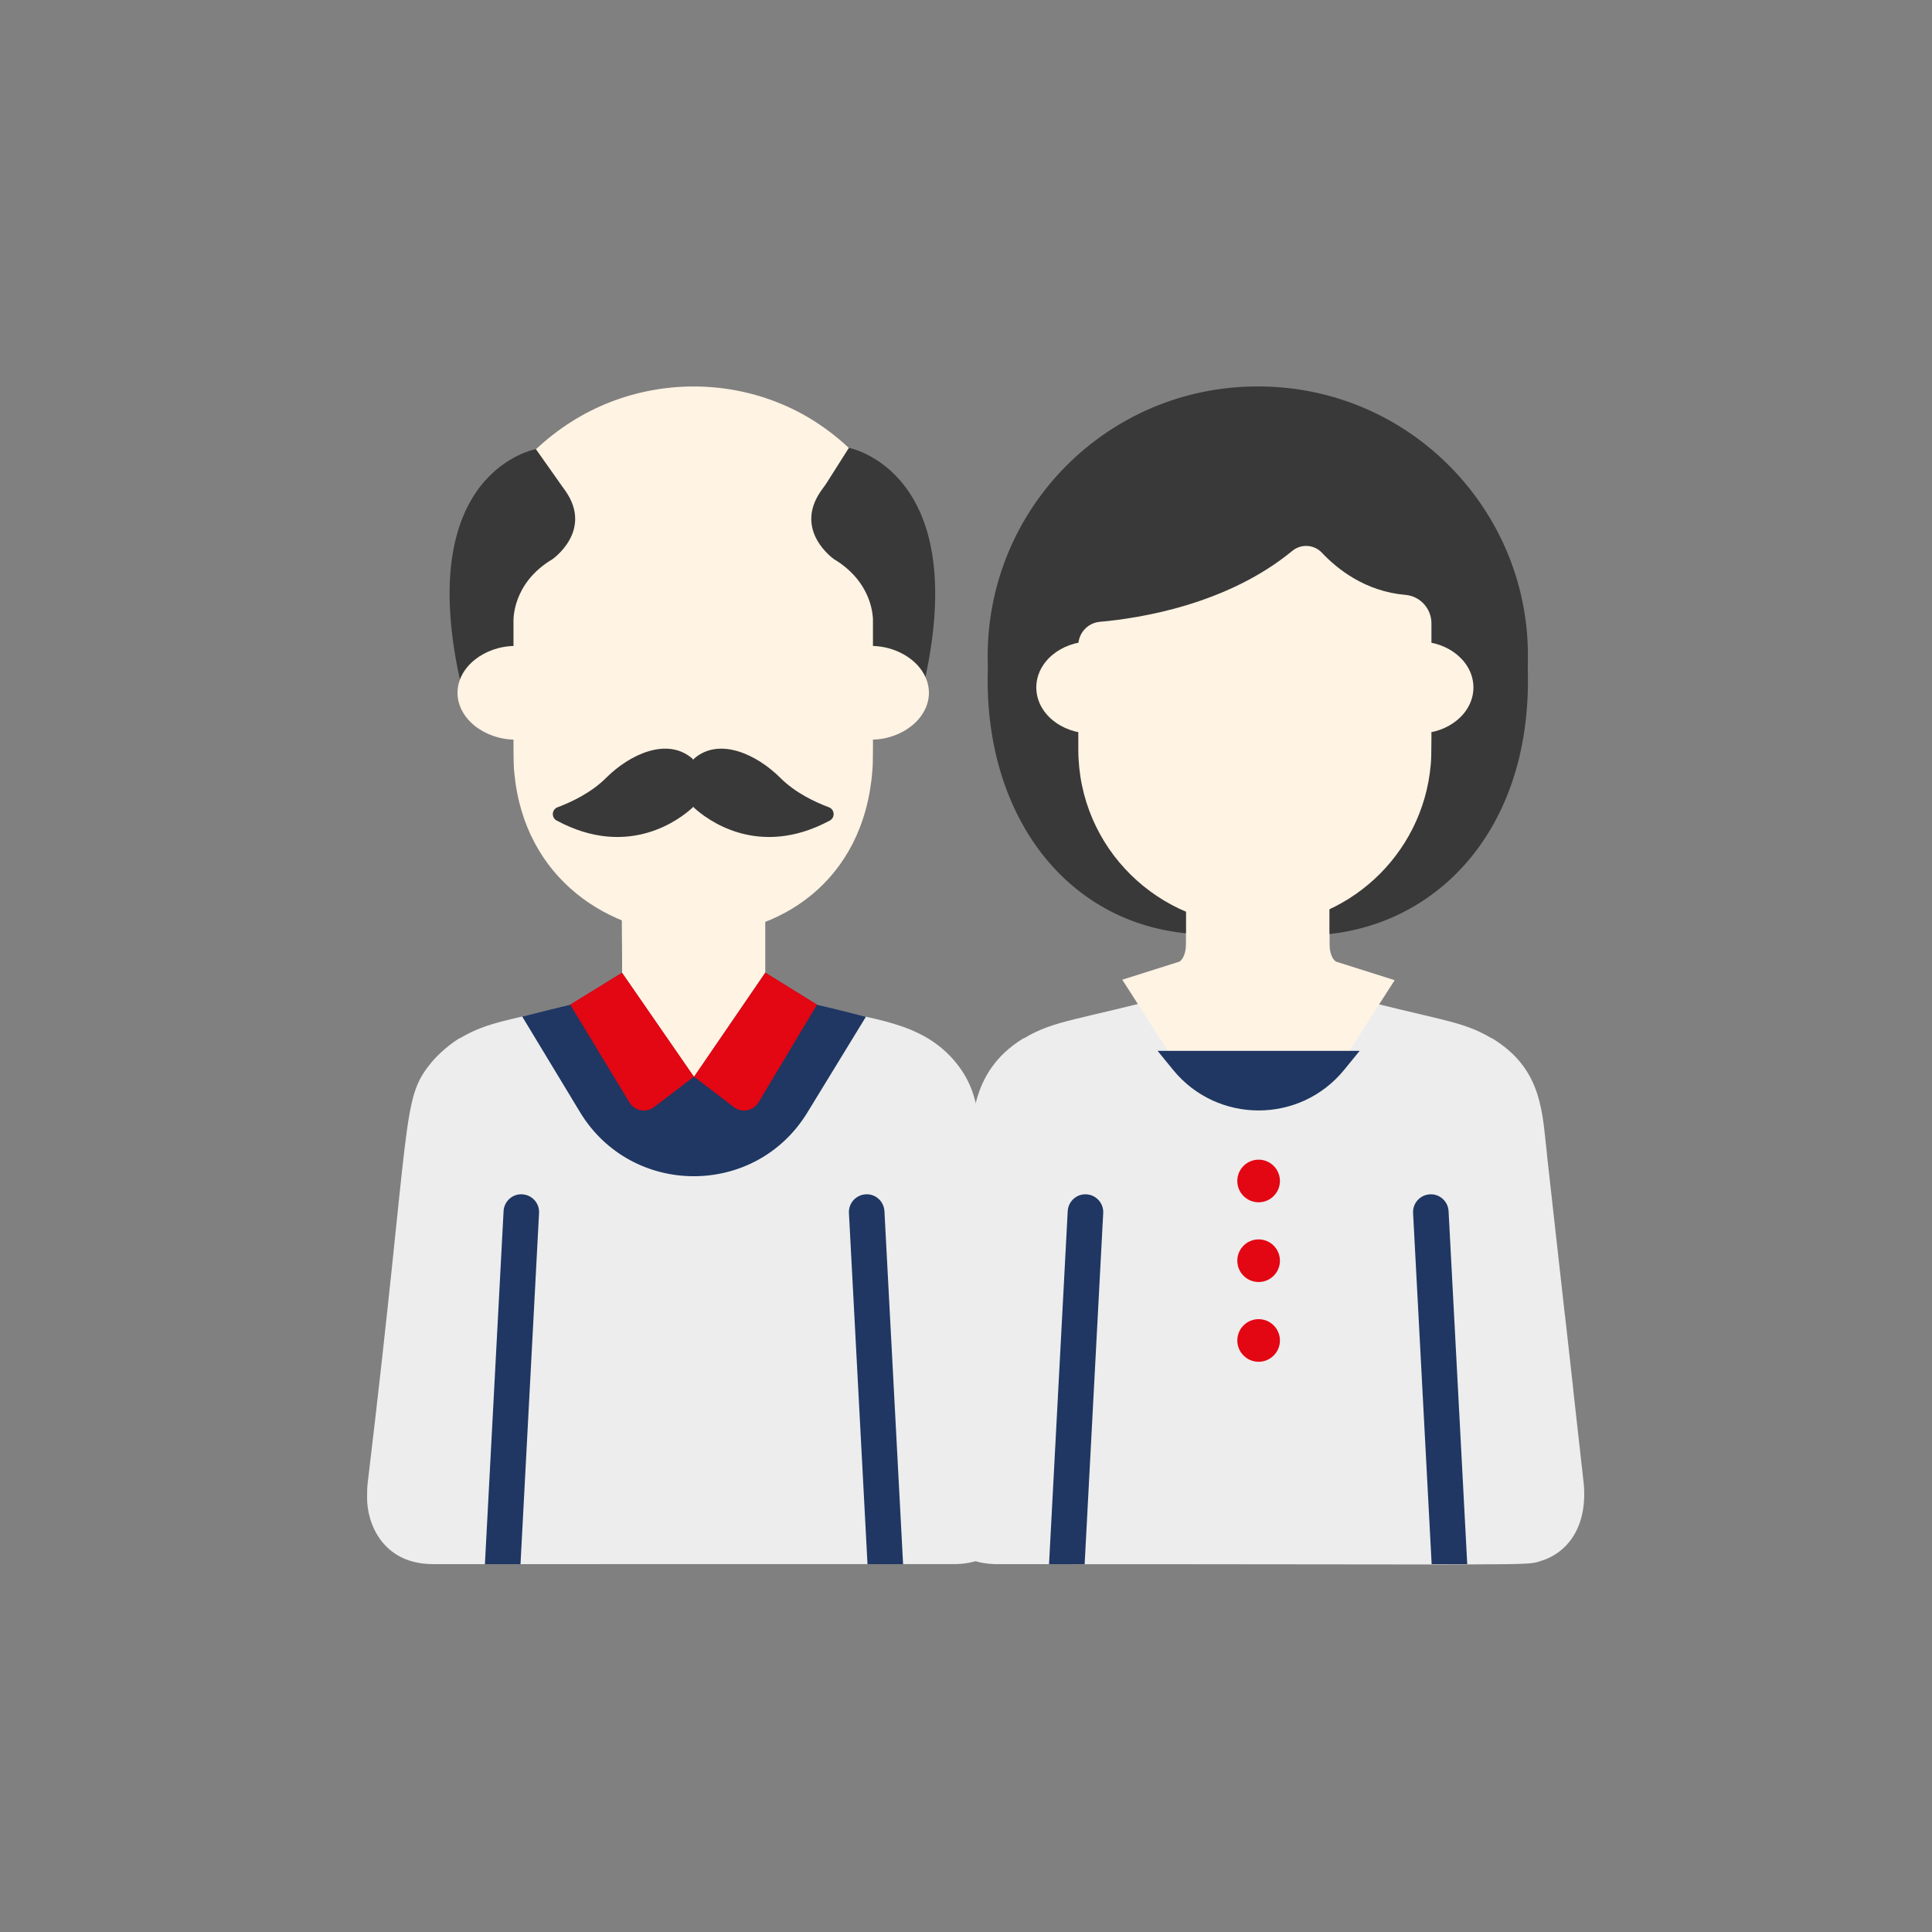 <?xml version="1.0" encoding="utf-8"?>
<!-- Generator: Adobe Illustrator 22.0.1, SVG Export Plug-In . SVG Version: 6.00 Build 0)  -->
<svg version="1.1" id="Ebene_1" xmlns="http://www.w3.org/2000/svg" xmlns:xlink="http://www.w3.org/1999/xlink" x="0px" y="0px"
	 width="100px" height="100px" viewBox="0 0 100 100" enable-background="new 0 0 100 100" xml:space="preserve">
<rect x="0" y="0" width="100" height="100" fill="#808080" stroke="none"/>
<g>
	<g>
		<defs>
			<polygon id="SVGID_1_" points="-429,18 -429,84 -418.024,84 -418.024,61.976 -396,61.976 -396,40.024 -418.024,40.024 
				-418.024,18 			"/>
		</defs>
		<clipPath id="SVGID_2_">
			<use xlink:href="#SVGID_1_"  overflow="visible"/>
		</clipPath>
		<g clip-path="url(#SVGID_2_)">
			<defs>
				<rect id="SVGID_3_" x="-745.462" y="-1847.771" width="1218.463" height="5188.62"/>
			</defs>
			<clipPath id="SVGID_4_">
				<use xlink:href="#SVGID_3_"  overflow="visible"/>
			</clipPath>
		</g>
	</g>
	<g>
		<defs>
			<polygon id="SVGID_5_" points="-439.976,18 -439.976,40.024 -462,40.024 -462,61.976 -439.976,61.976 -439.976,84 -429,84 
				-429,18 			"/>
		</defs>
		<clipPath id="SVGID_6_">
			<use xlink:href="#SVGID_5_"  overflow="visible"/>
		</clipPath>
		<g clip-path="url(#SVGID_6_)">
			<defs>
				<rect id="SVGID_7_" x="-745.462" y="-1847.771" width="1218.463" height="5188.62"/>
			</defs>
			<clipPath id="SVGID_8_">
				<use xlink:href="#SVGID_7_"  overflow="visible"/>
			</clipPath>
		</g>
	</g>
</g>
<g>
	<g>
		<defs>
			<path id="SVGID_9_" d="M-303.604,57.517c1.445,0.861,3.068,1.886,4.64,3.117c2.049,0.724,4.324,1.749,6.937,3.202
				c0.396,0.22,0.809,0.429,1.228,0.634c0.059-0.434,0.076-0.86,0.053-1.266c-0.145-2.551-1.602-1.59-1.984-1.375
				c-0.695,0.39-1.524,0.069-2.128-0.671c2.536-1.323,3.967-3.935,3.967-6.048c0.002-1.92-1.197-1.264-1.572-1.112
				c-1.906,0.773-3.747-3.036-1.119-5.885c1.43-1.381,0.706-2.352,0.277-2.834c-0.487-0.549-1.017-1.047-1.527-1.457
				c-0.15,0.287-0.267,0.543-0.41,0.768C-296.288,49.768-299.44,54.85-303.604,57.517"/>
		</defs>
		<clipPath id="SVGID_10_">
			<use xlink:href="#SVGID_9_"  overflow="visible"/>
		</clipPath>
		<g clip-path="url(#SVGID_10_)">
			<defs>
				<rect id="SVGID_11_" x="-556.538" y="-1627.298" width="947.985" height="4036.837"/>
			</defs>
			<clipPath id="SVGID_12_">
				<use xlink:href="#SVGID_11_"  overflow="visible"/>
			</clipPath>
		</g>
	</g>
	<g>
		<defs>
			<path id="SVGID_13_" d="M-315.663,57.775c-0.018-0.01-0.035-0.021-0.053-0.032c-0.003,0.459-0.009,0.982-0.001,1.546
				c0.018-0.003,0.036-0.005,0.054-0.008V57.775z"/>
		</defs>
		<clipPath id="SVGID_14_">
			<use xlink:href="#SVGID_13_"  overflow="visible"/>
		</clipPath>
		<g clip-path="url(#SVGID_14_)">
			<defs>
				<rect id="SVGID_15_" x="-556.538" y="-1627.298" width="947.985" height="4036.837"/>
			</defs>
			<clipPath id="SVGID_16_">
				<use xlink:href="#SVGID_15_"  overflow="visible"/>
			</clipPath>
		</g>
	</g>
	<g>
		<defs>
			<path id="SVGID_17_" d="M-320.652,60.501c1.436-1.268,3.497-2.102,4.937-2.758c-3.746-2.413-7.067-7.044-8.365-11.67
				c-0.369-0.314-0.724-0.945-1.101-1.988c-0.396,0.344-0.816,0.763-1.197,1.193c-0.429,0.482-1.153,1.453,0.277,2.834
				c2.627,2.849,0.787,6.659-1.119,5.886c-0.376-0.153-1.575-0.81-1.573,1.111c0.002,2.114,1.431,4.726,3.967,6.049
				c-0.603,0.74-1.432,1.06-2.127,0.671c-0.383-0.215-1.84-1.176-1.985,1.374c-0.021,0.36-0.009,0.736,0.035,1.119
				c0.316-0.158,0.628-0.32,0.93-0.487C-325.196,62.292-322.799,61.229-320.652,60.501"/>
		</defs>
		<clipPath id="SVGID_18_">
			<use xlink:href="#SVGID_17_"  overflow="visible"/>
		</clipPath>
		<g clip-path="url(#SVGID_18_)">
			<defs>
				<rect id="SVGID_19_" x="-556.538" y="-1627.298" width="947.985" height="4036.837"/>
			</defs>
			<clipPath id="SVGID_20_">
				<use xlink:href="#SVGID_19_"  overflow="visible"/>
			</clipPath>
		</g>
	</g>
	<g>
		<defs>
			<path id="SVGID_21_" d="M-309.92,76.77c0.008-0.016,0.015-0.033,0.024-0.049c-0.008-0.011-0.015-0.022-0.023-0.033
				C-309.92,76.716-309.92,76.744-309.92,76.77"/>
		</defs>
		<clipPath id="SVGID_22_">
			<use xlink:href="#SVGID_21_"  overflow="visible"/>
		</clipPath>
		<g clip-path="url(#SVGID_22_)">
			<defs>
				<rect id="SVGID_23_" x="-556.538" y="-1627.298" width="947.985" height="4036.837"/>
			</defs>
			<clipPath id="SVGID_24_">
				<use xlink:href="#SVGID_23_"  overflow="visible"/>
			</clipPath>
		</g>
	</g>
	<g>
		<defs>
			<path id="SVGID_25_" d="M-315.716,59.289c0.006,0.455,0.022,0.937,0.054,1.434v-1.441
				C-315.68,59.284-315.698,59.286-315.716,59.289"/>
		</defs>
		<clipPath id="SVGID_26_">
			<use xlink:href="#SVGID_25_"  overflow="visible"/>
		</clipPath>
		<g clip-path="url(#SVGID_26_)">
			<defs>
				<rect id="SVGID_27_" x="-556.538" y="-1627.298" width="947.985" height="4036.837"/>
			</defs>
			<clipPath id="SVGID_28_">
				<use xlink:href="#SVGID_27_"  overflow="visible"/>
			</clipPath>
		</g>
	</g>
	<g>
		<defs>
			<path id="SVGID_29_" d="M-309.943,75.247c0.027,0.312,0.044,0.635,0.054,0.972C-309.867,75.899-309.855,75.56-309.943,75.247"/>
		</defs>
		<clipPath id="SVGID_30_">
			<use xlink:href="#SVGID_29_"  overflow="visible"/>
		</clipPath>
		<g clip-path="url(#SVGID_30_)">
			<defs>
				<rect id="SVGID_31_" x="-556.538" y="-1627.298" width="947.985" height="4036.837"/>
			</defs>
			<clipPath id="SVGID_32_">
				<use xlink:href="#SVGID_31_"  overflow="visible"/>
			</clipPath>
		</g>
	</g>
	<g>
		<defs>
			<path id="SVGID_33_" d="M-309.882,76.692v0.05c0-0.018,0.001-0.035,0.001-0.053C-309.882,76.69-309.882,76.691-309.882,76.692"/>
		</defs>
		<clipPath id="SVGID_34_">
			<use xlink:href="#SVGID_33_"  overflow="visible"/>
		</clipPath>
		<g clip-path="url(#SVGID_34_)">
			<defs>
				<rect id="SVGID_35_" x="-556.538" y="-1627.298" width="947.985" height="4036.837"/>
			</defs>
			<clipPath id="SVGID_36_">
				<use xlink:href="#SVGID_35_"  overflow="visible"/>
			</clipPath>
		</g>
	</g>
	<g>
		<defs>
			<path id="SVGID_37_" d="M-292.026,63.836c-2.613-1.453-4.888-2.478-6.937-3.202c1.659,1.497,2.982,3.235,3.244,4.824
				c-1.692-1.238-2.921-2.044-6.853-2.079c0.945,1.032,2.268,3.708,2.783,6.138c-2.44,0.005-6.433,1.777-10.092,7.225
				c-3.685-5.459-7.66-7.22-10.093-7.225c0.516-2.43,1.839-5.107,2.783-6.138c-3.931,0.035-5.16,0.841-6.852,2.079
				c0.27-1.638,1.665-3.432,3.392-4.957c-2.147,0.729-4.543,1.791-7.322,3.335c-0.302,0.167-0.614,0.329-0.93,0.487
				c-3.268,1.632-7.096,2.927-7.096,7.555v10.468c0,2.625,2.672,4.584,6.436,4.584H-310h19.564c3.764,0,6.435-1.959,6.435-4.584
				V71.877c0-4.488-3.6-5.842-6.798-7.407C-291.217,64.265-291.63,64.056-292.026,63.836z"/>
		</defs>
		<clipPath id="SVGID_38_">
			<use xlink:href="#SVGID_37_"  overflow="visible"/>
		</clipPath>
		<g clip-path="url(#SVGID_38_)">
			<defs>
				<rect id="SVGID_39_" x="-556.538" y="-1627.298" width="947.985" height="4036.837"/>
			</defs>
			<clipPath id="SVGID_40_">
				<use xlink:href="#SVGID_39_"  overflow="visible"/>
			</clipPath>
		</g>
	</g>
	<g>
		<defs>
			<path id="SVGID_41_" d="M-304.048,57.791c-1.786,1.052-3.743,1.664-5.793,1.664c-2.06,0-4.028-0.618-5.82-1.68v2.948
				c0.096,1.468,0.344,3.072,0.964,4.528c0.263,0.616,0.591,1.206,1.003,1.747c1.996,2.621,3.445,4.629,3.752,8.25
				c0.088,0.312,0.077,0.651,0.054,0.972c0.004,0.155,0.007,0.312,0.008,0.473c0-0.001,0-0.002,0.001-0.003
				c0.012-4.57,1.565-6.742,3.812-9.692c0.438-0.574,0.78-1.202,1.049-1.859C-303.986,62.625-304.034,59.69-304.048,57.791"/>
		</defs>
		<clipPath id="SVGID_42_">
			<use xlink:href="#SVGID_41_"  overflow="visible"/>
		</clipPath>
		<g clip-path="url(#SVGID_42_)">
			<defs>
				<rect id="SVGID_43_" x="-556.538" y="-1627.298" width="947.985" height="4036.837"/>
			</defs>
			<clipPath id="SVGID_44_">
				<use xlink:href="#SVGID_43_"  overflow="visible"/>
			</clipPath>
		</g>
	</g>
	<g>
		<defs>
			<path id="SVGID_45_" d="M-315.715,57.743c0.018,0.011,0.034,0.022,0.053,0.033c1.792,1.061,3.76,1.679,5.82,1.679
				c2.05,0,4.008-0.612,5.793-1.664c0.193-0.114,0.245-0.148,0.445-0.274c4.164-2.667,7.315-7.729,8.361-12.908
				c-1.414,2.205-2.499,1.411-2.722-2.13c-0.148-2.354-1.492-5.106-4.122-7.042c0.441,1.114,0.742,2.353,0.874,3.718
				c0.092,0.948-0.223,2.97-2.81,2.748c-5.87-0.884-11.034-3.609-13.891-6.603c-2.979,2.201-3.961,5.426-3.909,7.271
				c0.059,2.066-1.007,4.599-2.258,3.532c1.3,4.626,4.221,8.978,7.967,11.392C-315.99,57.58-315.955,57.616-315.715,57.743"/>
		</defs>
		<clipPath id="SVGID_46_">
			<use xlink:href="#SVGID_45_"  overflow="visible"/>
		</clipPath>
		<g clip-path="url(#SVGID_46_)">
			<defs>
				<rect id="SVGID_47_" x="-556.538" y="-1627.298" width="947.985" height="4036.837"/>
			</defs>
			<clipPath id="SVGID_48_">
				<use xlink:href="#SVGID_47_"  overflow="visible"/>
			</clipPath>
		</g>
	</g>
	<g>
		<defs>
			<path id="SVGID_49_" d="M-309.89,76.219c-0.009-0.337-0.027-0.66-0.054-0.972c-0.306-3.62-1.755-5.629-3.752-8.25
				c-0.412-0.541-0.74-1.13-1.003-1.746c-0.62-1.456-0.868-3.06-0.964-4.529c-0.033-0.497,0.006-0.95,0-1.405
				c-0.008-0.563-0.003-0.603,0-1.063c0.001-0.147,0-0.377,0-0.512c-0.257-0.115-0.172-0.095-0.372-0.214
				c-1.439,0.656-3.182,1.703-4.618,2.971c-1.728,1.526-3.123,3.32-3.392,4.957c1.692-1.238,2.921-2.044,6.852-2.079
				c-0.945,1.032-2.267,3.708-2.783,6.139c2.433,0.004,6.408,1.766,10.056,7.17c0.008,0.011,0.015,0.022,0.023,0.033
				c0.005,0.007,0.009,0.013,0.014,0.021v-0.051C-309.883,76.531-309.885,76.374-309.89,76.219"/>
		</defs>
		<clipPath id="SVGID_50_">
			<use xlink:href="#SVGID_49_"  overflow="visible"/>
		</clipPath>
		<g clip-path="url(#SVGID_50_)">
			<defs>
				<rect id="SVGID_51_" x="-556.538" y="-1627.298" width="947.985" height="4036.837"/>
			</defs>
			<clipPath id="SVGID_52_">
				<use xlink:href="#SVGID_51_"  overflow="visible"/>
			</clipPath>
		</g>
	</g>
	<g>
		<defs>
			<path id="SVGID_53_" d="M-304.048,57.791c0.014,1.899,0.062,4.833-0.971,7.348c-0.27,0.656-0.612,1.285-1.049,1.858
				c-2.246,2.95-3.8,5.123-3.812,9.692c0,0.018-0.001,0.035-0.001,0.053c3.659-5.448,7.652-7.22,10.092-7.224
				c-0.514-2.431-1.838-5.107-2.783-6.139c3.932,0.035,5.161,0.841,6.853,2.079c-0.262-1.59-1.586-3.327-3.244-4.824
				c-1.453-1.311-4.641-3.117-4.641-3.117S-303.87,57.688-304.048,57.791"/>
		</defs>
		<clipPath id="SVGID_54_">
			<use xlink:href="#SVGID_53_"  overflow="visible"/>
		</clipPath>
		<g clip-path="url(#SVGID_54_)">
			<defs>
				<rect id="SVGID_55_" x="-556.538" y="-1627.298" width="947.985" height="4036.837"/>
			</defs>
			<clipPath id="SVGID_56_">
				<use xlink:href="#SVGID_55_"  overflow="visible"/>
			</clipPath>
		</g>
	</g>
	<g>
		<defs>
			<path id="SVGID_57_" d="M-324.08,46.104c1.252,1.066,2.317-1.467,2.257-3.532c-0.053-1.845,0.929-5.071,3.909-7.272
				c2.857,2.995,8.021,5.719,13.891,6.604c2.586,0.222,2.901-1.801,2.81-2.748c-0.132-1.365-0.433-2.605-0.874-3.719
				c2.63,1.937,3.973,4.688,4.122,7.043c0.223,3.541,1.309,4.333,2.722,2.13c0.144-0.225,0.291-0.479,0.441-0.766
				c0.1-0.19,0.201-0.393,0.302-0.611c1.154-2.468-0.296-10.285-4.967-15.398c-0.698,1.272-2.012,2.165-3.976,2.165h-12.13
				c-2.404,0-3.837-1.337-4.352-3.071c-0.012-0.041-0.025-0.084-0.038-0.128c-5.032,4.23-6.891,11.226-5.726,15.745
				c0.157,0.607,0.317,1.127,0.478,1.573C-324.833,45.162-324.449,45.79-324.08,46.104"/>
		</defs>
		<clipPath id="SVGID_58_">
			<use xlink:href="#SVGID_57_"  overflow="visible"/>
		</clipPath>
		<g clip-path="url(#SVGID_58_)">
			<defs>
				<rect id="SVGID_59_" x="-556.538" y="-1627.298" width="947.985" height="4036.837"/>
			</defs>
			<clipPath id="SVGID_60_">
				<use xlink:href="#SVGID_59_"  overflow="visible"/>
			</clipPath>
		</g>
	</g>
	<g>
		<defs>
			<path id="SVGID_61_" d="M-315.573,29.999h12.13c1.963,0,3.277-0.893,3.975-2.165c0.156-0.285,0.282-0.589,0.376-0.907
				c0.516-1.734,1.726-5.831,1.726-5.831c0.694-2.067-0.456-4.562-2.859-4.562h-18.567c-2.402,0-3.553,2.495-2.859,4.562
				c0,0,1.153,3.904,1.688,5.704c0.013,0.044,0.026,0.087,0.038,0.127C-319.409,28.662-317.977,29.999-315.573,29.999z
				 M-312.892,22.978c0-0.478,0.386-0.865,0.862-0.865h1.37v-1.372c0-0.478,0.386-0.865,0.863-0.865h0.577
				c0.477,0,0.863,0.387,0.863,0.865v1.372h1.369c0.477,0,0.863,0.387,0.863,0.865v0.578c0,0.477-0.386,0.865-0.863,0.865h-1.369
				v1.372c0,0.478-0.386,0.865-0.863,0.865h-0.577c-0.477,0-0.863-0.387-0.863-0.865v-1.372h-1.37c-0.476,0-0.862-0.387-0.862-0.865
				V22.978z"/>
		</defs>
		<clipPath id="SVGID_62_">
			<use xlink:href="#SVGID_61_"  overflow="visible"/>
		</clipPath>
		<g clip-path="url(#SVGID_62_)">
			<defs>
				<rect id="SVGID_63_" x="-556.538" y="-1627.298" width="947.985" height="4036.837"/>
			</defs>
			<clipPath id="SVGID_64_">
				<use xlink:href="#SVGID_63_"  overflow="visible"/>
			</clipPath>
		</g>
	</g>
	<g>
		<defs>
			<path id="SVGID_65_" d="M-312.029,24.421h1.37v1.372c0,0.478,0.386,0.865,0.863,0.865h0.577c0.477,0,0.863-0.387,0.863-0.865
				v-1.372h1.369c0.477,0,0.863-0.387,0.863-0.865v-0.578c0-0.478-0.386-0.865-0.863-0.865h-1.369v-1.372
				c0-0.478-0.386-0.865-0.863-0.865h-0.577c-0.477,0-0.863,0.387-0.863,0.865v1.372h-1.37c-0.476,0-0.862,0.387-0.862,0.865v0.578
				C-312.892,24.034-312.505,24.421-312.029,24.421"/>
		</defs>
		<clipPath id="SVGID_66_">
			<use xlink:href="#SVGID_65_"  overflow="visible"/>
		</clipPath>
		<g clip-path="url(#SVGID_66_)">
			<defs>
				<rect id="SVGID_67_" x="-556.538" y="-1627.298" width="947.985" height="4036.837"/>
			</defs>
			<clipPath id="SVGID_68_">
				<use xlink:href="#SVGID_67_"  overflow="visible"/>
			</clipPath>
		</g>
	</g>
</g>
<g>
	<g>
		<defs>
			<polygon id="SVGID_69_" points="-191.402,21.651 -193.425,26.6 -197.968,23.436 -198.932,19.879 -192.367,18.094 			"/>
		</defs>
		<clipPath id="SVGID_70_">
			<use xlink:href="#SVGID_69_"  overflow="visible"/>
		</clipPath>
		<g clip-path="url(#SVGID_70_)">
			<defs>
				<rect id="SVGID_71_" x="-429.882" y="-1688.271" width="893.582" height="3805.17"/>
			</defs>
			<clipPath id="SVGID_72_">
				<use xlink:href="#SVGID_71_"  overflow="visible"/>
			</clipPath>
		</g>
	</g>
	<g>
		<defs>
			<polygon id="SVGID_73_" points="-190.596,50.638 -190.596,50.64 -189.632,54.198 -181.557,84 -174.992,82.215 -183.068,52.415 
				-184.032,48.854 			"/>
		</defs>
		<clipPath id="SVGID_74_">
			<use xlink:href="#SVGID_73_"  overflow="visible"/>
		</clipPath>
		<g clip-path="url(#SVGID_74_)">
			<defs>
				<rect id="SVGID_75_" x="-429.882" y="-1688.271" width="893.582" height="3805.17"/>
			</defs>
			<clipPath id="SVGID_76_">
				<use xlink:href="#SVGID_75_"  overflow="visible"/>
			</clipPath>
		</g>
	</g>
	<g>
		<defs>
			<polygon id="SVGID_77_" points="-167.37,15.12 -191.402,21.651 -197.968,23.436 -222,29.969 -214.63,57.171 -190.596,50.638 
				-184.032,48.854 -160,42.321 			"/>
		</defs>
		<clipPath id="SVGID_78_">
			<use xlink:href="#SVGID_77_"  overflow="visible"/>
		</clipPath>
		<g clip-path="url(#SVGID_78_)">
			<defs>
				<rect id="SVGID_79_" x="-429.882" y="-1688.271" width="893.582" height="3805.17"/>
			</defs>
			<clipPath id="SVGID_80_">
				<use xlink:href="#SVGID_79_"  overflow="visible"/>
			</clipPath>
		</g>
	</g>
	<g>
		<defs>
			<polygon id="SVGID_81_" points="-220.214,30.995 -191.021,23.058 -168.394,16.909 -161.786,41.296 -184.413,47.447 
				-190.978,49.231 -213.606,55.382 			"/>
		</defs>
		<clipPath id="SVGID_82_">
			<use xlink:href="#SVGID_81_"  overflow="visible"/>
		</clipPath>
		<g clip-path="url(#SVGID_82_)">
			<defs>
				<rect id="SVGID_83_" x="-429.882" y="-1688.271" width="893.582" height="3805.17"/>
			</defs>
			<clipPath id="SVGID_84_">
				<use xlink:href="#SVGID_83_"  overflow="visible"/>
			</clipPath>
		</g>
	</g>
	<g>
		<defs>
			<path id="SVGID_85_" d="M-191.24,32.827c-0.664-2.45-3.194-3.902-5.639-3.237c-1.185,0.322-2.174,1.087-2.784,2.154
				c-0.61,1.067-0.77,2.308-0.448,3.495l1.653,6.101c0.321,1.187,1.085,2.177,2.15,2.788c0.705,0.405,1.486,0.611,2.278,0.611
				c0.404,0,0.811-0.054,1.211-0.163c1.185-0.322,2.173-1.087,2.784-2.154c0.61-1.067,0.77-2.308,0.448-3.495L-191.24,32.827z
				 M-191.719,41.456c-0.353,0.616-0.924,1.058-1.608,1.244c-0.685,0.186-1.401,0.094-2.016-0.259
				c-0.615-0.353-1.057-0.925-1.242-1.611l-1.653-6.101c-0.186-0.686-0.094-1.402,0.259-2.019c0.353-0.616,0.924-1.058,1.608-1.244
				c0.232-0.063,0.465-0.093,0.695-0.093c1.169,0,2.243,0.78,2.563,1.963l1.653,6.101C-191.274,40.123-191.366,40.84-191.719,41.456
				z"/>
		</defs>
		<clipPath id="SVGID_86_">
			<use xlink:href="#SVGID_85_"  overflow="visible"/>
		</clipPath>
		<g clip-path="url(#SVGID_86_)">
			<defs>
				<rect id="SVGID_87_" x="-429.882" y="-1688.271" width="893.582" height="3805.17"/>
			</defs>
			<clipPath id="SVGID_88_">
				<use xlink:href="#SVGID_87_"  overflow="visible"/>
			</clipPath>
		</g>
	</g>
	<g>
		<defs>
			<path id="SVGID_89_" d="M-170.247,37.434c-0.141-0.518-0.675-0.824-1.191-0.683l-4.96,1.348l-1.268-4.679l2.562-0.697
				c0.517-0.141,0.823-0.675,0.682-1.192c-0.14-0.518-0.674-0.824-1.19-0.684l-2.562,0.697l-1.268-4.679l4.96-1.348
				c0.517-0.141,0.823-0.675,0.682-1.193c-0.14-0.518-0.675-0.824-1.191-0.683l-5.896,1.603c-0.248,0.068-0.46,0.231-0.588,0.455
				c-0.128,0.224-0.162,0.489-0.095,0.738l3.553,13.11c0.067,0.249,0.231,0.461,0.454,0.589c0.148,0.085,0.315,0.129,0.482,0.129
				c0.085,0,0.171-0.011,0.254-0.034l5.897-1.603C-170.412,38.486-170.106,37.952-170.247,37.434"/>
		</defs>
		<clipPath id="SVGID_90_">
			<use xlink:href="#SVGID_89_"  overflow="visible"/>
		</clipPath>
		<g clip-path="url(#SVGID_90_)">
			<defs>
				<rect id="SVGID_91_" x="-429.882" y="-1688.271" width="893.582" height="3805.17"/>
			</defs>
			<clipPath id="SVGID_92_">
				<use xlink:href="#SVGID_91_"  overflow="visible"/>
			</clipPath>
		</g>
	</g>
	<g>
		<defs>
			<path id="SVGID_93_" d="M-203.017,31.301c-0.539-0.015-0.98,0.412-0.993,0.949l-0.258,10.896l-5.722-9.27
				c-0.282-0.456-0.88-0.598-1.336-0.316c-0.456,0.282-0.597,0.881-0.315,1.338l7.44,12.053c0.18,0.292,0.495,0.461,0.826,0.461
				c0.084,0,0.17-0.011,0.254-0.034c0.415-0.113,0.706-0.485,0.716-0.915l0.335-14.167
				C-202.057,31.759-202.482,31.313-203.017,31.301"/>
		</defs>
		<clipPath id="SVGID_94_">
			<use xlink:href="#SVGID_93_"  overflow="visible"/>
		</clipPath>
		<g clip-path="url(#SVGID_94_)">
			<defs>
				<rect id="SVGID_95_" x="-429.882" y="-1688.271" width="893.582" height="3805.17"/>
			</defs>
			<clipPath id="SVGID_96_">
				<use xlink:href="#SVGID_95_"  overflow="visible"/>
			</clipPath>
		</g>
	</g>
	<g>
		<defs>
			<path id="SVGID_97_" d="M-183.13,26.86c-0.141-0.518-0.675-0.824-1.191-0.683l-7.128,1.938c-0.517,0.141-0.823,0.675-0.683,1.193
				c0.118,0.433,0.509,0.718,0.936,0.718c0.084,0,0.17-0.011,0.255-0.034l2.627-0.714l3.298,12.172
				c0.117,0.433,0.509,0.718,0.936,0.718c0.084,0,0.17-0.011,0.255-0.034c0.517-0.141,0.823-0.675,0.682-1.192l-3.298-12.172
				l2.628-0.714C-183.295,27.912-182.99,27.378-183.13,26.86"/>
		</defs>
		<clipPath id="SVGID_98_">
			<use xlink:href="#SVGID_97_"  overflow="visible"/>
		</clipPath>
		<g clip-path="url(#SVGID_98_)">
			<defs>
				<rect id="SVGID_99_" x="-429.882" y="-1688.271" width="893.582" height="3805.17"/>
			</defs>
			<clipPath id="SVGID_100_">
				<use xlink:href="#SVGID_99_"  overflow="visible"/>
			</clipPath>
		</g>
	</g>
</g>
<g>
	<g>
		<defs>
			<path id="SVGID_101_" d="M-61.517,31.777c-0.274,0-0.547-0.105-0.756-0.314L-69,24.724l-6.727,6.739
				c-0.418,0.419-1.094,0.419-1.511,0c-0.418-0.419-0.418-1.095,0-1.514l7.489-7.502c0.417-0.419,1.093-0.419,1.511,0
				c0.033,0.033,0.063,0.069,0.092,0.105l7.384,7.397c0.418,0.419,0.418,1.095,0,1.514C-60.97,31.672-61.244,31.777-61.517,31.777"
				/>
		</defs>
		<clipPath id="SVGID_102_">
			<use xlink:href="#SVGID_101_"  overflow="visible"/>
		</clipPath>
		<g clip-path="url(#SVGID_102_)">
			<defs>
				<rect id="SVGID_103_" x="-307.7" y="-1903.588" width="892.8" height="3801.84"/>
			</defs>
			<clipPath id="SVGID_104_">
				<use xlink:href="#SVGID_103_"  overflow="visible"/>
			</clipPath>
		</g>
	</g>
	<g>
		<defs>
			<rect id="SVGID_105_" x="-100" y="30.706" width="62" height="47.116"/>
		</defs>
		<clipPath id="SVGID_106_">
			<use xlink:href="#SVGID_105_"  overflow="visible"/>
		</clipPath>
		<g clip-path="url(#SVGID_106_)">
			<defs>
				<rect id="SVGID_107_" x="-307.7" y="-1903.588" width="892.8" height="3801.84"/>
			</defs>
			<clipPath id="SVGID_108_">
				<use xlink:href="#SVGID_107_"  overflow="visible"/>
			</clipPath>
		</g>
	</g>
	<g>
		<defs>
			<path id="SVGID_109_" d="M-100,32.22l3.52,3.526c0.209,0.209,0.482,0.314,0.756,0.314c0.274,0,0.547-0.105,0.756-0.314
				c0.418-0.419,0.418-1.095,0-1.514l-3.52-3.526H-100V32.22z"/>
		</defs>
		<clipPath id="SVGID_110_">
			<use xlink:href="#SVGID_109_"  overflow="visible"/>
		</clipPath>
		<g clip-path="url(#SVGID_110_)">
			<defs>
				<rect id="SVGID_111_" x="-307.7" y="-1903.588" width="892.8" height="3801.84"/>
			</defs>
			<clipPath id="SVGID_112_">
				<use xlink:href="#SVGID_111_"  overflow="visible"/>
			</clipPath>
		</g>
	</g>
	<g>
		<defs>
			<path id="SVGID_113_" d="M-38,30.706h-1.511l-3.52,3.526c-0.418,0.419-0.418,1.095,0,1.514c0.208,0.209,0.482,0.314,0.756,0.314
				c0.274,0,0.547-0.105,0.756-0.314L-38,32.22V30.706z"/>
		</defs>
		<clipPath id="SVGID_114_">
			<use xlink:href="#SVGID_113_"  overflow="visible"/>
		</clipPath>
		<g clip-path="url(#SVGID_114_)">
			<defs>
				<rect id="SVGID_115_" x="-307.7" y="-1903.588" width="892.8" height="3801.84"/>
			</defs>
			<clipPath id="SVGID_116_">
				<use xlink:href="#SVGID_115_"  overflow="visible"/>
			</clipPath>
		</g>
	</g>
	<g>
		<defs>
			<path id="SVGID_117_" d="M-38,76.308l-3.52-3.526c-0.418-0.419-1.094-0.419-1.511,0c-0.418,0.419-0.418,1.095,0,1.514l3.52,3.526
				H-38V76.308z"/>
		</defs>
		<clipPath id="SVGID_118_">
			<use xlink:href="#SVGID_117_"  overflow="visible"/>
		</clipPath>
		<g clip-path="url(#SVGID_118_)">
			<defs>
				<rect id="SVGID_119_" x="-307.7" y="-1903.588" width="892.8" height="3801.84"/>
			</defs>
			<clipPath id="SVGID_120_">
				<use xlink:href="#SVGID_119_"  overflow="visible"/>
			</clipPath>
		</g>
	</g>
	<g>
		<defs>
			<path id="SVGID_121_" d="M-96.48,72.782l-3.52,3.526v1.514h1.511l3.52-3.526c0.418-0.419,0.418-1.095,0-1.514
				C-95.386,72.363-96.062,72.363-96.48,72.782"/>
		</defs>
		<clipPath id="SVGID_122_">
			<use xlink:href="#SVGID_121_"  overflow="visible"/>
		</clipPath>
		<g clip-path="url(#SVGID_122_)">
			<defs>
				<rect id="SVGID_123_" x="-307.7" y="-1903.588" width="892.8" height="3801.84"/>
			</defs>
			<clipPath id="SVGID_124_">
				<use xlink:href="#SVGID_123_"  overflow="visible"/>
			</clipPath>
		</g>
	</g>
	<g>
		<defs>
			<rect id="SVGID_125_" x="-95.724" y="34.989" width="53.448" height="38.55"/>
		</defs>
		<clipPath id="SVGID_126_">
			<use xlink:href="#SVGID_125_"  overflow="visible"/>
		</clipPath>
		<g clip-path="url(#SVGID_126_)">
			<defs>
				<rect id="SVGID_127_" x="-307.7" y="-1903.588" width="892.8" height="3801.84"/>
			</defs>
			<clipPath id="SVGID_128_">
				<use xlink:href="#SVGID_127_"  overflow="visible"/>
			</clipPath>
		</g>
	</g>
	<g>
		<defs>
			<path id="SVGID_129_" d="M-61.517,46.768c0-4.14-3.35-7.496-7.483-7.496c-4.133,0-7.483,3.356-7.483,7.496
				s3.35,7.496,7.483,7.496C-64.867,54.264-61.517,50.908-61.517,46.768"/>
		</defs>
		<clipPath id="SVGID_130_">
			<use xlink:href="#SVGID_129_"  overflow="visible"/>
		</clipPath>
		<g clip-path="url(#SVGID_130_)">
			<defs>
				<rect id="SVGID_131_" x="-307.7" y="-1903.588" width="892.8" height="3801.84"/>
			</defs>
			<clipPath id="SVGID_132_">
				<use xlink:href="#SVGID_131_"  overflow="visible"/>
			</clipPath>
		</g>
	</g>
	<g>
		<defs>
			<path id="SVGID_133_" d="M-72.207,47.839c-0.591,0-1.069-0.479-1.069-1.071c0-2.362,1.918-4.283,4.276-4.283
				c0.591,0,1.069,0.479,1.069,1.071c0,0.592-0.478,1.071-1.069,1.071c-1.179,0-2.138,0.961-2.138,2.142
				C-71.138,47.36-71.616,47.839-72.207,47.839"/>
		</defs>
		<clipPath id="SVGID_134_">
			<use xlink:href="#SVGID_133_"  overflow="visible"/>
		</clipPath>
		<g clip-path="url(#SVGID_134_)">
			<defs>
				<rect id="SVGID_135_" x="-307.7" y="-1903.588" width="892.8" height="3801.84"/>
			</defs>
			<clipPath id="SVGID_136_">
				<use xlink:href="#SVGID_135_"  overflow="visible"/>
			</clipPath>
		</g>
	</g>
	<g>
		<defs>
			<path id="SVGID_137_" d="M-69,51.051c-0.591,0-1.069-0.479-1.069-1.071c0-0.592,0.478-1.071,1.069-1.071
				c1.179,0,2.138-0.961,2.138-2.142c0-0.592,0.478-1.071,1.069-1.071c0.591,0,1.069,0.479,1.069,1.071
				C-64.724,49.13-66.642,51.051-69,51.051"/>
		</defs>
		<clipPath id="SVGID_138_">
			<use xlink:href="#SVGID_137_"  overflow="visible"/>
		</clipPath>
		<g clip-path="url(#SVGID_138_)">
			<defs>
				<rect id="SVGID_139_" x="-307.7" y="-1903.588" width="892.8" height="3801.84"/>
			</defs>
			<clipPath id="SVGID_140_">
				<use xlink:href="#SVGID_139_"  overflow="visible"/>
			</clipPath>
		</g>
	</g>
	<g>
		<defs>
			<path id="SVGID_141_" d="M-67.931,62.83h-10.69c-0.591,0-1.069-0.479-1.069-1.071c0-0.592,0.478-1.071,1.069-1.071h10.69
				c0.591,0,1.069,0.479,1.069,1.071C-66.862,62.352-67.34,62.83-67.931,62.83"/>
		</defs>
		<clipPath id="SVGID_142_">
			<use xlink:href="#SVGID_141_"  overflow="visible"/>
		</clipPath>
		<g clip-path="url(#SVGID_142_)">
			<defs>
				<rect id="SVGID_143_" x="-307.7" y="-1903.588" width="892.8" height="3801.84"/>
			</defs>
			<clipPath id="SVGID_144_">
				<use xlink:href="#SVGID_143_"  overflow="visible"/>
			</clipPath>
		</g>
	</g>
	<g>
		<defs>
			<path id="SVGID_145_" d="M-82.897,62.83h-2.138c-0.591,0-1.069-0.479-1.069-1.071c0-0.592,0.478-1.071,1.069-1.071h2.138
				c0.591,0,1.069,0.479,1.069,1.071C-81.828,62.352-82.305,62.83-82.897,62.83"/>
		</defs>
		<clipPath id="SVGID_146_">
			<use xlink:href="#SVGID_145_"  overflow="visible"/>
		</clipPath>
		<g clip-path="url(#SVGID_146_)">
			<defs>
				<rect id="SVGID_147_" x="-307.7" y="-1903.588" width="892.8" height="3801.84"/>
			</defs>
			<clipPath id="SVGID_148_">
				<use xlink:href="#SVGID_147_"  overflow="visible"/>
			</clipPath>
		</g>
	</g>
	<g>
		<defs>
			<path id="SVGID_149_" d="M-50.828,67.114h-11.759c-0.591,0-1.069-0.479-1.069-1.071c0-0.592,0.478-1.071,1.069-1.071h11.759
				c0.591,0,1.069,0.479,1.069,1.071C-49.759,66.635-50.236,67.114-50.828,67.114"/>
		</defs>
		<clipPath id="SVGID_150_">
			<use xlink:href="#SVGID_149_"  overflow="visible"/>
		</clipPath>
		<g clip-path="url(#SVGID_150_)">
			<defs>
				<rect id="SVGID_151_" x="-307.7" y="-1903.588" width="892.8" height="3801.84"/>
			</defs>
			<clipPath id="SVGID_152_">
				<use xlink:href="#SVGID_151_"  overflow="visible"/>
			</clipPath>
		</g>
	</g>
	<g>
		<defs>
			<path id="SVGID_153_" d="M-51.897,63.901c-0.274,0-0.547-0.105-0.756-0.314l-1.665-1.668c-1.06,0.26-2.634,0.221-4.101-0.942
				l-2.506,1.674c-0.494,0.327-1.156,0.195-1.483-0.297c-0.328-0.493-0.196-1.157,0.296-1.485l3.207-2.142
				c0.435-0.291,1.021-0.224,1.378,0.164c1.472,1.597,2.992,0.849,3.008,0.843c0.411-0.21,0.91-0.131,1.239,0.198l2.138,2.142
				c0.418,0.419,0.418,1.096,0,1.514C-51.349,63.796-51.623,63.901-51.897,63.901"/>
		</defs>
		<clipPath id="SVGID_154_">
			<use xlink:href="#SVGID_153_"  overflow="visible"/>
		</clipPath>
		<g clip-path="url(#SVGID_154_)">
			<defs>
				<rect id="SVGID_155_" x="-307.7" y="-1903.588" width="892.8" height="3801.84"/>
			</defs>
			<clipPath id="SVGID_156_">
				<use xlink:href="#SVGID_155_"  overflow="visible"/>
			</clipPath>
		</g>
	</g>
	<g>
		<defs>
			<path id="SVGID_157_" d="M-76.483,67.114h-8.552c-0.591,0-1.069-0.479-1.069-1.071c0-0.592,0.478-1.071,1.069-1.071h8.552
				c0.591,0,1.069,0.479,1.069,1.071C-75.414,66.635-75.892,67.114-76.483,67.114"/>
		</defs>
		<clipPath id="SVGID_158_">
			<use xlink:href="#SVGID_157_"  overflow="visible"/>
		</clipPath>
		<g clip-path="url(#SVGID_158_)">
			<defs>
				<rect id="SVGID_159_" x="-307.7" y="-1903.588" width="892.8" height="3801.84"/>
			</defs>
			<clipPath id="SVGID_160_">
				<use xlink:href="#SVGID_159_"  overflow="visible"/>
			</clipPath>
		</g>
	</g>
	<g>
		<defs>
			<path id="SVGID_161_" d="M-67.931,67.114h-4.276c-0.591,0-1.069-0.479-1.069-1.071c0-0.592,0.478-1.071,1.069-1.071h4.276
				c0.591,0,1.069,0.479,1.069,1.071C-66.862,66.635-67.34,67.114-67.931,67.114"/>
		</defs>
		<clipPath id="SVGID_162_">
			<use xlink:href="#SVGID_161_"  overflow="visible"/>
		</clipPath>
		<g clip-path="url(#SVGID_162_)">
			<defs>
				<rect id="SVGID_163_" x="-307.7" y="-1903.588" width="892.8" height="3801.84"/>
			</defs>
			<clipPath id="SVGID_164_">
				<use xlink:href="#SVGID_163_"  overflow="visible"/>
			</clipPath>
		</g>
	</g>
	<g>
		<defs>
			<path id="SVGID_165_" d="M-49.552,42.632l0.368-0.147h-13.68c0.847,1.214,1.347,2.689,1.347,4.283c0,1.593-0.5,3.068-1.347,4.283
				h13.68l-0.368-0.148C-53.28,49.41-53.28,44.126-49.552,42.632"/>
		</defs>
		<clipPath id="SVGID_166_">
			<use xlink:href="#SVGID_165_"  overflow="visible"/>
		</clipPath>
		<g clip-path="url(#SVGID_166_)">
			<defs>
				<rect id="SVGID_167_" x="-307.7" y="-1903.588" width="892.8" height="3801.84"/>
			</defs>
			<clipPath id="SVGID_168_">
				<use xlink:href="#SVGID_167_"  overflow="visible"/>
			</clipPath>
		</g>
	</g>
	<g>
		<defs>
			<path id="SVGID_169_" d="M-88.379,50.876l-0.436,0.175h13.679c-0.847-1.214-1.347-2.689-1.347-4.283
				c0-1.593,0.5-3.068,1.347-4.283h-13.679l0.436,0.176C-84.677,44.144-84.677,49.392-88.379,50.876"/>
		</defs>
		<clipPath id="SVGID_170_">
			<use xlink:href="#SVGID_169_"  overflow="visible"/>
		</clipPath>
		<g clip-path="url(#SVGID_170_)">
			<defs>
				<rect id="SVGID_171_" x="-307.7" y="-1903.588" width="892.8" height="3801.84"/>
			</defs>
			<clipPath id="SVGID_172_">
				<use xlink:href="#SVGID_171_"  overflow="visible"/>
			</clipPath>
		</g>
	</g>
</g>
<g>
	<g>
		<defs>
			<path id="SVGID_173_" d="M50.691,58.172c-0.146-1.195-0.411-2.194-1.214-3.171c0-0.001,0.001-0.001,0.001-0.002
				c-1.816-2.208-4.424-2.162-6.929-2.937l-0.259-0.065l-2.679-1.659v-2.691c-2.331,1.031-5.056,1.045-7.42,0l0.012,2.691
				l-2.691,1.659l-0.259,0.065c-2.665,0.734-3.948,0.78-5.445,1.676l-0.044,0.011c-0.424,0.259-1.047,0.773-1.44,1.25
				c0,0.001,0.001,0.001,0.001,0.002c-1.59,1.934-1.003,2.665-3.301,21.823c-0.016,0.187-0.028,0.414-0.023,0.664v0.004
				c-0.019,1.367,0.812,3.422,3.324,3.465c0.012,0,0.067,0.002,0.079,0.002c27.627,0,27.085-0.002,27.073-0.002
				c2.167-0.037,3.355-1.688,3.324-3.47C52.814,76.762,52.87,77.814,50.691,58.172"/>
		</defs>
		<clipPath id="SVGID_174_">
			<use xlink:href="#SVGID_173_"  overflow="visible"/>
		</clipPath>
		<g clip-path="url(#SVGID_174_)">
			<defs>
				<rect id="SVGID_175_" x="-205.521" y="-2254.699" width="965.106" height="4109.744"/>
			</defs>
			<clipPath id="SVGID_176_">
				<use xlink:href="#SVGID_175_"  overflow="visible"/>
			</clipPath>
			<rect x="15.649" y="44.296" clip-path="url(#SVGID_176_)" fill="#EDEDED" width="40.506" height="40.014"/>
		</g>
	</g>
	<g>
		<defs>
			<path id="SVGID_177_" d="M42.549,52.062l-0.259-0.065l-2.679-1.659v-2.691c-2.292,1.014-5.032,1.055-7.417,0.019l-0.003,0.002
				l0.012,2.67l-2.691,1.659l-0.259,0.065l-2.223,0.553l0,0.001l2.987,4.941c2.671,4.419,9.076,4.436,11.77,0.03l3.033-4.96
				L42.549,52.062z"/>
		</defs>
		<clipPath id="SVGID_178_">
			<use xlink:href="#SVGID_177_"  overflow="visible"/>
		</clipPath>
		<g clip-path="url(#SVGID_178_)">
			<defs>
				<rect id="SVGID_179_" x="-205.521" y="-2254.699" width="965.106" height="4109.744"/>
			</defs>
			<clipPath id="SVGID_180_">
				<use xlink:href="#SVGID_179_"  overflow="visible"/>
			</clipPath>
			<rect x="23.679" y="44.296" clip-path="url(#SVGID_180_)" fill="#1F3762" width="24.491" height="19.936"/>
		</g>
	</g>
	<g>
		<defs>
			<path id="SVGID_181_" d="M45.778,62.688c-0.027-0.507-0.459-0.902-0.967-0.87h0c-0.507,0.027-0.897,0.46-0.87,0.967
				c0.107,2.028,0.861,16.288,0.961,18.174h1.842L45.778,62.688z"/>
		</defs>
		<clipPath id="SVGID_182_">
			<use xlink:href="#SVGID_181_"  overflow="visible"/>
		</clipPath>
		<g clip-path="url(#SVGID_182_)">
			<defs>
				<rect id="SVGID_183_" x="-205.521" y="-2254.699" width="965.106" height="4109.744"/>
			</defs>
			<clipPath id="SVGID_184_">
				<use xlink:href="#SVGID_183_"  overflow="visible"/>
			</clipPath>
			<rect x="40.589" y="58.465" clip-path="url(#SVGID_184_)" fill="#1F3762" width="9.507" height="25.845"/>
		</g>
	</g>
	<g>
		<defs>
			<path id="SVGID_185_" d="M27.032,61.818c-0.509-0.032-0.94,0.363-0.967,0.87L25.099,80.96h1.842l0.36-6.815l0.6-11.359
				C27.929,62.278,27.54,61.845,27.032,61.818"/>
		</defs>
		<clipPath id="SVGID_186_">
			<use xlink:href="#SVGID_185_"  overflow="visible"/>
		</clipPath>
		<g clip-path="url(#SVGID_186_)">
			<defs>
				<rect id="SVGID_187_" x="-205.521" y="-2254.699" width="965.106" height="4109.744"/>
			</defs>
			<clipPath id="SVGID_188_">
				<use xlink:href="#SVGID_187_"  overflow="visible"/>
			</clipPath>
			<rect x="21.748" y="58.465" clip-path="url(#SVGID_188_)" fill="#1F3762" width="9.507" height="25.845"/>
		</g>
	</g>
	<g>
		<defs>
			<path id="SVGID_189_" d="M42.29,51.997l-3.029,5.062c-0.269,0.446-0.866,0.559-1.279,0.243l-2.068-1.579l3.697-5.384
				L42.29,51.997z"/>
		</defs>
		<clipPath id="SVGID_190_">
			<use xlink:href="#SVGID_189_"  overflow="visible"/>
		</clipPath>
		<g clip-path="url(#SVGID_190_)">
			<defs>
				<rect id="SVGID_191_" x="-205.521" y="-2254.699" width="965.106" height="4109.744"/>
			</defs>
			<clipPath id="SVGID_192_">
				<use xlink:href="#SVGID_191_"  overflow="visible"/>
			</clipPath>
			<rect x="32.563" y="46.988" clip-path="url(#SVGID_192_)" fill="#E30613" width="13.078" height="13.845"/>
		</g>
	</g>
	<g>
		<defs>
			<path id="SVGID_193_" d="M29.513,51.997l3.065,5.062c0.269,0.446,0.866,0.559,1.279,0.243l2.068-1.579l-3.721-5.384
				L29.513,51.997z"/>
		</defs>
		<clipPath id="SVGID_194_">
			<use xlink:href="#SVGID_193_"  overflow="visible"/>
		</clipPath>
		<g clip-path="url(#SVGID_194_)">
			<defs>
				<rect id="SVGID_195_" x="-205.521" y="-2254.699" width="965.106" height="4109.744"/>
			</defs>
			<clipPath id="SVGID_196_">
				<use xlink:href="#SVGID_195_"  overflow="visible"/>
			</clipPath>
			<rect x="26.162" y="46.988" clip-path="url(#SVGID_196_)" fill="#E30613" width="13.114" height="13.845"/>
		</g>
	</g>
	<g>
		<defs>
			<path id="SVGID_197_" d="M32.194,47.299l-0.003,0.002l0.012,3.038l3.721,5.384l3.686-5.384v-3.059
				C37.333,48.288,34.601,48.344,32.194,47.299"/>
		</defs>
		<clipPath id="SVGID_198_">
			<use xlink:href="#SVGID_197_"  overflow="visible"/>
		</clipPath>
		<g clip-path="url(#SVGID_198_)">
			<defs>
				<rect id="SVGID_199_" x="-205.521" y="-2254.699" width="965.106" height="4109.744"/>
			</defs>
			<clipPath id="SVGID_200_">
				<use xlink:href="#SVGID_199_"  overflow="visible"/>
			</clipPath>
			<rect x="28.84" y="43.928" clip-path="url(#SVGID_200_)" fill="#FFF3E3" width="14.122" height="15.146"/>
		</g>
	</g>
	<g>
		<defs>
			<path id="SVGID_201_" d="M35.925,48.058c-1.249,0.01-2.532-0.239-3.731-0.76l-0.003,0.002l0.012,3.038l3.721,5.384V48.058z"/>
		</defs>
		<clipPath id="SVGID_202_">
			<use xlink:href="#SVGID_201_"  overflow="visible"/>
		</clipPath>
		<g clip-path="url(#SVGID_202_)">
			<defs>
				<rect id="SVGID_203_" x="-205.521" y="-2254.699" width="965.106" height="4109.744"/>
			</defs>
			<clipPath id="SVGID_204_">
				<use xlink:href="#SVGID_203_"  overflow="visible"/>
			</clipPath>
			<rect x="28.841" y="43.948" clip-path="url(#SVGID_204_)" fill="#FFF3E3" width="10.436" height="15.126"/>
		</g>
	</g>
	<g>
		<defs>
			<path id="SVGID_205_" d="M35.795,20.104c-3.128,0-5.967,1.134-8.056,3.144c0,0-6.296,1.094-3.941,11.902h24.08
				c2.355-10.808-3.941-11.97-3.941-11.97c-2.089-2.01-4.929-3.077-8.057-3.077"/>
		</defs>
		<clipPath id="SVGID_206_">
			<use xlink:href="#SVGID_205_"  overflow="visible"/>
		</clipPath>
		<g clip-path="url(#SVGID_206_)">
			<defs>
				<rect id="SVGID_207_" x="-205.521" y="-2254.699" width="965.106" height="4109.744"/>
			</defs>
			<clipPath id="SVGID_208_">
				<use xlink:href="#SVGID_207_"  overflow="visible"/>
			</clipPath>
			<rect x="19.92" y="16.753" clip-path="url(#SVGID_208_)" fill="#393939" width="31.837" height="21.749"/>
		</g>
	</g>
	<g>
		<defs>
			<path id="SVGID_209_" d="M23.681,35.859c0,1.339,1.398,2.425,2.997,2.425v-4.85C25.079,33.434,23.681,34.52,23.681,35.859"/>
		</defs>
		<clipPath id="SVGID_210_">
			<use xlink:href="#SVGID_209_"  overflow="visible"/>
		</clipPath>
		<g clip-path="url(#SVGID_210_)">
			<defs>
				<rect id="SVGID_211_" x="-205.521" y="-2254.699" width="965.106" height="4109.744"/>
			</defs>
			<clipPath id="SVGID_212_">
				<use xlink:href="#SVGID_211_"  overflow="visible"/>
			</clipPath>
			<rect x="20.33" y="30.083" clip-path="url(#SVGID_212_)" fill="#FFF3E3" width="9.699" height="11.552"/>
		</g>
	</g>
	<g>
		<defs>
			<path id="SVGID_213_" d="M48.08,35.859c0,1.339-1.398,2.425-2.997,2.425v-4.85C46.683,33.434,48.08,34.52,48.08,35.859"/>
		</defs>
		<clipPath id="SVGID_214_">
			<use xlink:href="#SVGID_213_"  overflow="visible"/>
		</clipPath>
		<g clip-path="url(#SVGID_214_)">
			<defs>
				<rect id="SVGID_215_" x="-205.521" y="-2254.699" width="965.106" height="4109.744"/>
			</defs>
			<clipPath id="SVGID_216_">
				<use xlink:href="#SVGID_215_"  overflow="visible"/>
			</clipPath>
			<rect x="41.732" y="30.083" clip-path="url(#SVGID_216_)" fill="#FFF3E3" width="9.699" height="11.552"/>
		</g>
	</g>
	<g>
		<defs>
			<path id="SVGID_217_" d="M45.184,32.119L45.184,32.119L45.184,32.119c0-0.007,0-0.013,0-0.023c0-0.006,0-0.025,0-0.029
				c0-0.011-0.001-0.03-0.001-0.038c0-0.012-0.002-0.034-0.002-0.047c-0.001-0.012-0.005-0.065-0.004-0.052
				c-0.039-0.476-0.275-1.762-1.649-2.751c0,0-0.001,0-0.001-0.001c-0.056-0.04-0.115-0.08-0.175-0.12
				c-0.002-0.001-0.004-0.003-0.006-0.004c-0.06-0.039-0.122-0.078-0.186-0.116l0.001-0.001c0,0-2.092-1.456-0.68-3.508
				c0.06-0.083,0.12-0.167,0.181-0.252c0.004-0.006,0.009-0.012,0.013-0.018c0.026-0.037,0.052-0.074,0.079-0.111l0.956-1.507
				c0.003-0.005,0.005-0.01,0.007-0.014l0.221-0.345c-4.507-4.264-11.653-4.233-16.198,0.067c0.005,0.013,0.014,0.025,0.025,0.036
				l1.011,1.432l0-0.001c0.187,0.271,0.297,0.424,0.506,0.714c1.412,2.052-0.68,3.508-0.68,3.508l0.001,0.001
				c-2.106,1.247-2.017,3.168-2.025,3.181l0,0l0,0c0.003,7.357-0.015,7.261,0.043,7.881c1.021,10.993,17.617,11.382,18.53-0.082
				C45.203,39.223,45.178,39.818,45.184,32.119L45.184,32.119z"/>
		</defs>
		<clipPath id="SVGID_218_">
			<use xlink:href="#SVGID_217_"  overflow="visible"/>
		</clipPath>
		<g clip-path="url(#SVGID_218_)">
			<defs>
				<rect id="SVGID_219_" x="-205.521" y="-2254.699" width="965.106" height="4109.744"/>
			</defs>
			<clipPath id="SVGID_220_">
				<use xlink:href="#SVGID_219_"  overflow="visible"/>
			</clipPath>
			<rect x="23.225" y="16.652" clip-path="url(#SVGID_220_)" fill="#FFF3E3" width="25.311" height="35.079"/>
		</g>
	</g>
	<g>
		<defs>
			<path id="SVGID_221_" d="M42.903,41.784c-0.7-0.261-1.736-0.744-2.507-1.516c-1.235-1.235-3.164-2.116-4.452-1.018
				c-0.024,0.021-0.045,0.045-0.063,0.07c-0.018-0.025-0.039-0.05-0.063-0.07c-1.288-1.099-3.217-0.217-4.452,1.018
				c-0.772,0.772-1.807,1.254-2.507,1.516c-0.304,0.114-0.332,0.532-0.046,0.687c3.747,2.019,6.428-0.114,7.018-0.655
				c0.019-0.017,0.036-0.037,0.051-0.057c0.015,0.021,0.032,0.04,0.051,0.057c0.59,0.541,3.271,2.674,7.018,0.655
				C43.235,42.316,43.207,41.897,42.903,41.784"/>
		</defs>
		<clipPath id="SVGID_222_">
			<use xlink:href="#SVGID_221_"  overflow="visible"/>
		</clipPath>
		<g clip-path="url(#SVGID_222_)">
			<defs>
				<rect id="SVGID_223_" x="-205.521" y="-2254.699" width="965.106" height="4109.744"/>
			</defs>
			<clipPath id="SVGID_224_">
				<use xlink:href="#SVGID_223_"  overflow="visible"/>
			</clipPath>
			<rect x="25.262" y="35.399" clip-path="url(#SVGID_224_)" fill="#393939" width="21.237" height="11.274"/>
		</g>
	</g>
	<g>
		<defs>
			<rect id="SVGID_225_" x="48.2" y="47.064" width="33.8" height="33.912"/>
		</defs>
		<clipPath id="SVGID_226_">
			<use xlink:href="#SVGID_225_"  overflow="visible"/>
		</clipPath>
		<g clip-path="url(#SVGID_226_)">
			<defs>
				<rect id="SVGID_227_" x="-205.521" y="-2254.699" width="965.106" height="4109.744"/>
			</defs>
			<clipPath id="SVGID_228_">
				<use xlink:href="#SVGID_227_"  overflow="visible"/>
			</clipPath>
			<g clip-path="url(#SVGID_228_)" enable-background="new    ">
				<g>
					<defs>
						<rect id="SVGID_229_" x="47.819" y="46.811" width="34.851" height="34.851"/>
					</defs>
					<clipPath id="SVGID_230_">
						<use xlink:href="#SVGID_229_"  overflow="visible"/>
					</clipPath>
					<g clip-path="url(#SVGID_230_)">
						<defs>
							<path id="SVGID_231_" d="M81.977,76.824l-0.547-4.891c0.001,0,0.003-0.001,0.004-0.002l-0.431-3.856
								c-0.001,0.002-0.003,0.003-0.004,0.005l-0.629-5.625c0,0,0.001-0.001,0.001-0.001l0,0c0,0-0.001-0.001-0.001-0.002
								l-0.3-2.681c0.001-0.002,0.002-0.004,0.004-0.006c-0.254-2.106-0.192-4.405-2.834-6.018l-0.044-0.011
								c-1.576-0.944-2.721-0.905-8.039-2.322c-0.203-0.092-0.343-0.394-0.343-0.739v-3.613c-2.435,1.111-4.888,1.157-7.421,0v3.613
								c0,0.345-0.14,0.647-0.343,0.739c-5.282,1.407-6.457,1.374-8.039,2.322l-0.044,0.011c-2.959,1.807-2.571,4.75-2.834,6.018
								c0.001,0.002,0.002,0.004,0.004,0.006l-0.3,2.681c0,0-0.001,0.001-0.001,0.002c0,0,0,0,0,0c0,0,0.001,0.001,0.001,0.001
								l-0.629,5.625c-0.001-0.002-0.003-0.003-0.004-0.005l-0.432,3.856c0.001,0,0.003,0.001,0.004,0.002
								c-0.52,4.801-0.583,4.859-0.57,5.555c-0.025,1.392,0.762,2.871,2.289,3.32c-0.001,0-0.001,0.001-0.002,0.001
								c0.559,0.164,1.099,0.15,1.112,0.151h0.004c28.29,0,27.29,0.089,28.108-0.151c-0.001,0-0.001-0.001-0.002-0.001
								C81.123,80.393,82.169,79.05,81.977,76.824"/>
						</defs>
						<clipPath id="SVGID_232_">
							<use xlink:href="#SVGID_231_"  overflow="visible"/>
						</clipPath>
						<g clip-path="url(#SVGID_232_)">
							<defs>
								<rect id="SVGID_233_" x="47.819" y="46.811" width="34.181" height="34.181"/>
							</defs>
							<clipPath id="SVGID_234_">
								<use xlink:href="#SVGID_233_"  overflow="visible"/>
							</clipPath>
							<rect x="44.849" y="43.713" clip-path="url(#SVGID_234_)" fill="#EDEDED" width="40.502" height="40.614"/>
						</g>
					</g>
				</g>
			</g>
		</g>
	</g>
	<g>
		<defs>
			<path id="SVGID_235_" d="M65.127,20.003c-0.008,0-0.016,0-0.024,0c-0.008,0-0.016,0-0.024,0c-7.708,0-13.957,6.249-13.957,13.957
				c0,0.107,0.002,0.213,0.004,0.32c0.004,0.152,0.005,0.304,0.001,0.456c-0.196,7.716,4.373,13.57,11.375,13.632l4.95,0.044
				c6.431,0.058,11.845-5.089,11.628-13.674c-0.004-0.154-0.003-0.309,0.001-0.463C79.275,26.546,73.038,20.003,65.127,20.003"/>
		</defs>
		<clipPath id="SVGID_236_">
			<use xlink:href="#SVGID_235_"  overflow="visible"/>
		</clipPath>
		<g clip-path="url(#SVGID_236_)">
			<defs>
				<rect id="SVGID_237_" x="-205.521" y="-2254.699" width="965.106" height="4109.744"/>
			</defs>
			<clipPath id="SVGID_238_">
				<use xlink:href="#SVGID_237_"  overflow="visible"/>
			</clipPath>
			<rect x="47.77" y="16.652" clip-path="url(#SVGID_238_)" fill="#393939" width="34.666" height="35.112"/>
		</g>
	</g>
	<g>
		<defs>
			<path id="SVGID_239_" d="M56.141,80.96l0.961-18.174c0.027-0.507-0.363-0.94-0.87-0.967c-0.507-0.032-0.94,0.363-0.967,0.87
				L54.298,80.96H56.141z"/>
		</defs>
		<clipPath id="SVGID_240_">
			<use xlink:href="#SVGID_239_"  overflow="visible"/>
		</clipPath>
		<g clip-path="url(#SVGID_240_)">
			<defs>
				<rect id="SVGID_241_" x="-205.521" y="-2254.699" width="965.106" height="4109.744"/>
			</defs>
			<clipPath id="SVGID_242_">
				<use xlink:href="#SVGID_241_"  overflow="visible"/>
			</clipPath>
			<rect x="50.947" y="58.465" clip-path="url(#SVGID_242_)" fill="#1F3762" width="9.507" height="25.845"/>
		</g>
	</g>
	<g>
		<defs>
			<path id="SVGID_243_" d="M74.978,62.688c-0.027-0.507-0.459-0.898-0.967-0.87c-0.507,0.027-0.897,0.46-0.87,0.967l0.961,18.174
				h1.842L74.978,62.688z"/>
		</defs>
		<clipPath id="SVGID_244_">
			<use xlink:href="#SVGID_243_"  overflow="visible"/>
		</clipPath>
		<g clip-path="url(#SVGID_244_)">
			<defs>
				<rect id="SVGID_245_" x="-205.521" y="-2254.699" width="965.106" height="4109.744"/>
			</defs>
			<clipPath id="SVGID_246_">
				<use xlink:href="#SVGID_245_"  overflow="visible"/>
			</clipPath>
			<rect x="69.788" y="58.466" clip-path="url(#SVGID_246_)" fill="#1F3762" width="9.507" height="25.845"/>
		</g>
	</g>
	<g>
		<defs>
			<path id="SVGID_247_" d="M53.639,35.582c0,1.316,1.273,2.382,2.844,2.382v-4.763C54.913,33.201,53.639,34.267,53.639,35.582"/>
		</defs>
		<clipPath id="SVGID_248_">
			<use xlink:href="#SVGID_247_"  overflow="visible"/>
		</clipPath>
		<g clip-path="url(#SVGID_248_)">
			<defs>
				<rect id="SVGID_249_" x="-205.521" y="-2254.699" width="965.106" height="4109.744"/>
			</defs>
			<clipPath id="SVGID_250_">
				<use xlink:href="#SVGID_249_"  overflow="visible"/>
			</clipPath>
			<rect x="50.288" y="29.849" clip-path="url(#SVGID_250_)" fill="#FFF3E3" width="9.546" height="11.466"/>
		</g>
	</g>
	<g>
		<defs>
			<path id="SVGID_251_" d="M76.264,35.582c0,1.316-1.274,2.382-2.844,2.382v-4.763C74.991,33.201,76.264,34.267,76.264,35.582"/>
		</defs>
		<clipPath id="SVGID_252_">
			<use xlink:href="#SVGID_251_"  overflow="visible"/>
		</clipPath>
		<g clip-path="url(#SVGID_252_)">
			<defs>
				<rect id="SVGID_253_" x="-205.521" y="-2254.699" width="965.106" height="4109.744"/>
			</defs>
			<clipPath id="SVGID_254_">
				<use xlink:href="#SVGID_253_"  overflow="visible"/>
			</clipPath>
			<rect x="70.069" y="29.849" clip-path="url(#SVGID_254_)" fill="#FFF3E3" width="9.546" height="11.466"/>
		</g>
	</g>
	<g>
		<defs>
			<path id="SVGID_255_" d="M72.188,50.734l-3.033-0.96c-0.203-0.117-0.344-0.501-0.344-0.939v-4.592
				c-2.434,1.411-4.888,1.47-7.421,0v4.592c0,0.438-0.141,0.822-0.344,0.939l-2.957,0.936v0.001l2.628,4.094
				c2.287,3.563,6.571,3.563,8.858,0L72.188,50.734z"/>
		</defs>
		<clipPath id="SVGID_256_">
			<use xlink:href="#SVGID_255_"  overflow="visible"/>
		</clipPath>
		<g clip-path="url(#SVGID_256_)">
			<defs>
				<rect id="SVGID_257_" x="-205.521" y="-2254.699" width="965.106" height="4109.744"/>
			</defs>
			<clipPath id="SVGID_258_">
				<use xlink:href="#SVGID_257_"  overflow="visible"/>
			</clipPath>
			<rect x="54.739" y="40.892" clip-path="url(#SVGID_258_)" fill="#FFF3E3" width="20.8" height="19.936"/>
		</g>
	</g>
	<g>
		<defs>
			<path id="SVGID_259_" d="M59.917,54.393l0.8,0.981c2.287,2.804,6.571,2.804,8.857,0l0.8-0.981H59.917z"/>
		</defs>
		<clipPath id="SVGID_260_">
			<use xlink:href="#SVGID_259_"  overflow="visible"/>
		</clipPath>
		<g clip-path="url(#SVGID_260_)">
			<defs>
				<rect id="SVGID_261_" x="-205.521" y="-2254.699" width="965.106" height="4109.744"/>
			</defs>
			<clipPath id="SVGID_262_">
				<use xlink:href="#SVGID_261_"  overflow="visible"/>
			</clipPath>
			<rect x="56.566" y="51.042" clip-path="url(#SVGID_262_)" fill="#1F3762" width="17.16" height="9.786"/>
		</g>
	</g>
	<g>
		<defs>
			<path id="SVGID_263_" d="M65.146,64.151c0.609,0,1.103,0.494,1.103,1.103c0,0.609-0.494,1.103-1.103,1.103
				c-0.609,0-1.103-0.494-1.103-1.103C64.043,64.645,64.537,64.151,65.146,64.151"/>
		</defs>
		<clipPath id="SVGID_264_">
			<use xlink:href="#SVGID_263_"  overflow="visible"/>
		</clipPath>
		<g clip-path="url(#SVGID_264_)">
			<defs>
				<rect id="SVGID_265_" x="-205.521" y="-2254.699" width="965.106" height="4109.744"/>
			</defs>
			<clipPath id="SVGID_266_">
				<use xlink:href="#SVGID_265_"  overflow="visible"/>
			</clipPath>
			<rect x="60.692" y="60.8" clip-path="url(#SVGID_266_)" fill="#E30613" width="8.908" height="8.908"/>
		</g>
	</g>
	<g>
		<defs>
			<path id="SVGID_267_" d="M65.146,60.024c0.609,0,1.103,0.494,1.103,1.103c0,0.609-0.494,1.103-1.103,1.103
				c-0.609,0-1.103-0.494-1.103-1.103C64.043,60.518,64.537,60.024,65.146,60.024"/>
		</defs>
		<clipPath id="SVGID_268_">
			<use xlink:href="#SVGID_267_"  overflow="visible"/>
		</clipPath>
		<g clip-path="url(#SVGID_268_)">
			<defs>
				<rect id="SVGID_269_" x="-205.521" y="-2254.699" width="965.106" height="4109.744"/>
			</defs>
			<clipPath id="SVGID_270_">
				<use xlink:href="#SVGID_269_"  overflow="visible"/>
			</clipPath>
			<rect x="60.692" y="56.673" clip-path="url(#SVGID_270_)" fill="#E30613" width="8.908" height="8.908"/>
		</g>
	</g>
	<g>
		<defs>
			<path id="SVGID_271_" d="M65.146,68.279c0.609,0,1.103,0.494,1.103,1.103c0,0.609-0.494,1.103-1.103,1.103
				c-0.609,0-1.103-0.494-1.103-1.103C64.043,68.773,64.537,68.279,65.146,68.279"/>
		</defs>
		<clipPath id="SVGID_272_">
			<use xlink:href="#SVGID_271_"  overflow="visible"/>
		</clipPath>
		<g clip-path="url(#SVGID_272_)">
			<defs>
				<rect id="SVGID_273_" x="-205.521" y="-2254.699" width="965.106" height="4109.744"/>
			</defs>
			<clipPath id="SVGID_274_">
				<use xlink:href="#SVGID_273_"  overflow="visible"/>
			</clipPath>
			<rect x="60.692" y="64.928" clip-path="url(#SVGID_274_)" fill="#E30613" width="8.908" height="8.908"/>
		</g>
	</g>
	<g>
		<defs>
			<path id="SVGID_275_" d="M72.745,30.791c0.762,0.065,1.346,0.708,1.346,1.474c0,6.761,0.011,6.787-0.038,7.339
				c-0.418,4.664-4.335,8.313-9.101,8.313h0h0c-4.947,0-9.139-3.997-9.139-9.138v-5.372c0-0.635,0.484-1.166,1.116-1.222
				c2.067-0.182,6.587-0.894,9.955-3.668c0.459-0.378,1.128-0.342,1.536,0.091C69.206,29.444,70.659,30.613,72.745,30.791"/>
		</defs>
		<clipPath id="SVGID_276_">
			<use xlink:href="#SVGID_275_"  overflow="visible"/>
		</clipPath>
		<g clip-path="url(#SVGID_276_)">
			<defs>
				<rect id="SVGID_277_" x="-205.521" y="-2254.699" width="965.106" height="4109.744"/>
			</defs>
			<clipPath id="SVGID_278_">
				<use xlink:href="#SVGID_277_"  overflow="visible"/>
			</clipPath>
			<rect x="52.461" y="24.906" clip-path="url(#SVGID_278_)" fill="#FFF3E3" width="24.981" height="26.362"/>
		</g>
	</g>
</g>
<g>
	<g>
		<defs>
			<path id="SVGID_279_" d="M171.003,20.002c0,0-7.277,8.809-24.003,8.809v21.025c0,10.978,4.72,21.562,13.269,28.35
				c3.026,2.398,6.595,4.464,10.735,5.7c4.133-1.236,7.702-3.302,10.728-5.7C190.28,71.398,195,60.814,195,49.836V28.811
				C178.275,28.811,171.003,20.002,171.003,20.002"/>
		</defs>
		<clipPath id="SVGID_280_">
			<use xlink:href="#SVGID_279_"  overflow="visible"/>
		</clipPath>
		<g clip-path="url(#SVGID_280_)">
			<defs>
				<rect id="SVGID_281_" x="-102.181" y="-2769.333" width="1071.105" height="4561.121"/>
			</defs>
			<clipPath id="SVGID_282_">
				<use xlink:href="#SVGID_281_"  overflow="visible"/>
			</clipPath>
		</g>
	</g>
	<g>
		<defs>
			<path id="SVGID_283_" d="M171.003,76.905c-2.318-0.914-4.56-2.232-6.686-3.921c-6.743-5.345-10.77-14.004-10.77-23.148V35.013
				c8.059-1.038,13.785-3.872,17.456-6.383c3.664,2.511,9.39,5.345,17.45,6.383v14.823c0,9.144-4.021,17.803-10.765,23.148
				C175.557,74.673,173.315,75.991,171.003,76.905"/>
		</defs>
		<clipPath id="SVGID_284_">
			<use xlink:href="#SVGID_283_"  overflow="visible"/>
		</clipPath>
		<g clip-path="url(#SVGID_284_)">
			<defs>
				<rect id="SVGID_285_" x="-102.181" y="-2769.333" width="1071.105" height="4561.121"/>
			</defs>
			<clipPath id="SVGID_286_">
				<use xlink:href="#SVGID_285_"  overflow="visible"/>
			</clipPath>
		</g>
	</g>
	<g>
		<defs>
			<path id="SVGID_287_" d="M184.811,42.306c-0.453-0.403-1.14-0.355-1.54,0.102l-14.505,16.739l-7.905-7.982
				c-0.425-0.431-1.113-0.431-1.54,0c-0.425,0.43-0.425,1.129,0,1.56l8.726,8.809c0.207,0.209,0.484,0.322,0.772,0.322h0.037
				c0.299-0.004,0.586-0.145,0.784-0.37l15.272-17.625C185.311,43.403,185.263,42.704,184.811,42.306"/>
		</defs>
		<clipPath id="SVGID_288_">
			<use xlink:href="#SVGID_287_"  overflow="visible"/>
		</clipPath>
		<g clip-path="url(#SVGID_288_)">
			<defs>
				<rect id="SVGID_289_" x="-102.181" y="-2769.333" width="1071.105" height="4561.121"/>
			</defs>
			<clipPath id="SVGID_290_">
				<use xlink:href="#SVGID_289_"  overflow="visible"/>
			</clipPath>
		</g>
	</g>
</g>
<g>
	<g>
		<defs>
			<path id="SVGID_291_" d="M290,25.706c-1.497,0-2.71-1.217-2.71-2.718v-6.39c0-1.501,1.213-2.718,2.71-2.718
				c1.496,0,2.709,1.217,2.709,2.718v6.39C292.709,24.489,291.496,25.706,290,25.706"/>
		</defs>
		<clipPath id="SVGID_292_">
			<use xlink:href="#SVGID_291_"  overflow="visible"/>
		</clipPath>
		<g clip-path="url(#SVGID_292_)">
			<defs>
				<rect id="SVGID_293_" x="28.818" y="-2806.201" width="1015.229" height="4323.184"/>
			</defs>
			<clipPath id="SVGID_294_">
				<use xlink:href="#SVGID_293_"  overflow="visible"/>
			</clipPath>
		</g>
	</g>
	<g>
		<defs>
			<path id="SVGID_295_" d="M272.926,59.289c-1.496,0-2.709-1.217-2.709-2.718V39.455c0-1.501,1.213-2.718,2.709-2.718
				c1.497,0,2.71,1.217,2.71,2.718v17.116C275.636,58.072,274.423,59.289,272.926,59.289"/>
		</defs>
		<clipPath id="SVGID_296_">
			<use xlink:href="#SVGID_295_"  overflow="visible"/>
		</clipPath>
		<g clip-path="url(#SVGID_296_)">
			<defs>
				<rect id="SVGID_297_" x="28.818" y="-2806.201" width="1015.229" height="4323.184"/>
			</defs>
			<clipPath id="SVGID_298_">
				<use xlink:href="#SVGID_297_"  overflow="visible"/>
			</clipPath>
		</g>
	</g>
	<g>
		<defs>
			<path id="SVGID_299_" d="M281.464,59.289c-1.497,0-2.71-1.217-2.71-2.718V39.455c0-1.501,1.213-2.718,2.71-2.718
				c1.496,0,2.709,1.217,2.709,2.718v17.116C284.173,58.072,282.96,59.289,281.464,59.289"/>
		</defs>
		<clipPath id="SVGID_300_">
			<use xlink:href="#SVGID_299_"  overflow="visible"/>
		</clipPath>
		<g clip-path="url(#SVGID_300_)">
			<defs>
				<rect id="SVGID_301_" x="28.818" y="-2806.201" width="1015.229" height="4323.184"/>
			</defs>
			<clipPath id="SVGID_302_">
				<use xlink:href="#SVGID_301_"  overflow="visible"/>
			</clipPath>
		</g>
	</g>
	<g>
		<defs>
			<path id="SVGID_303_" d="M290,59.289c-1.497,0-2.71-1.217-2.71-2.718V39.455c0-1.501,1.213-2.718,2.71-2.718
				c1.496,0,2.709,1.217,2.709,2.718v17.116C292.709,58.072,291.496,59.289,290,59.289"/>
		</defs>
		<clipPath id="SVGID_304_">
			<use xlink:href="#SVGID_303_"  overflow="visible"/>
		</clipPath>
		<g clip-path="url(#SVGID_304_)">
			<defs>
				<rect id="SVGID_305_" x="28.818" y="-2806.201" width="1015.229" height="4323.184"/>
			</defs>
			<clipPath id="SVGID_306_">
				<use xlink:href="#SVGID_305_"  overflow="visible"/>
			</clipPath>
		</g>
	</g>
	<g>
		<defs>
			<path id="SVGID_307_" d="M290,59.289c-1.497,0-2.71-1.217-2.71-2.718V39.455c0-1.501,1.213-2.718,2.71-2.718V59.289z"/>
		</defs>
		<clipPath id="SVGID_308_">
			<use xlink:href="#SVGID_307_"  overflow="visible"/>
		</clipPath>
		<g clip-path="url(#SVGID_308_)">
			<defs>
				<rect id="SVGID_309_" x="28.818" y="-2806.201" width="1015.229" height="4323.184"/>
			</defs>
			<clipPath id="SVGID_310_">
				<use xlink:href="#SVGID_309_"  overflow="visible"/>
			</clipPath>
		</g>
	</g>
	<g>
		<defs>
			<path id="SVGID_311_" d="M298.536,59.289c-1.497,0-2.709-1.217-2.709-2.718V39.455c0-1.501,1.213-2.718,2.709-2.718
				c1.496,0,2.709,1.217,2.709,2.718v17.116C301.246,58.072,300.033,59.289,298.536,59.289"/>
		</defs>
		<clipPath id="SVGID_312_">
			<use xlink:href="#SVGID_311_"  overflow="visible"/>
		</clipPath>
		<g clip-path="url(#SVGID_312_)">
			<defs>
				<rect id="SVGID_313_" x="28.818" y="-2806.201" width="1015.229" height="4323.184"/>
			</defs>
			<clipPath id="SVGID_314_">
				<use xlink:href="#SVGID_313_"  overflow="visible"/>
			</clipPath>
		</g>
	</g>
	<g>
		<defs>
			<path id="SVGID_315_" d="M307.073,59.289c-1.497,0-2.709-1.217-2.709-2.718V39.455c0-1.501,1.212-2.718,2.709-2.718
				c1.496,0,2.709,1.217,2.709,2.718v17.116C309.782,58.072,308.569,59.289,307.073,59.289"/>
		</defs>
		<clipPath id="SVGID_316_">
			<use xlink:href="#SVGID_315_"  overflow="visible"/>
		</clipPath>
		<g clip-path="url(#SVGID_316_)">
			<defs>
				<rect id="SVGID_317_" x="28.818" y="-2806.201" width="1015.229" height="4323.184"/>
			</defs>
			<clipPath id="SVGID_318_">
				<use xlink:href="#SVGID_317_"  overflow="visible"/>
			</clipPath>
		</g>
	</g>
	<g>
		<defs>
			<path id="SVGID_319_" d="M290,20.898c-9.976,0-18.063,8.113-18.063,18.122v1.556h36.126v-1.556
				C308.063,29.011,299.975,20.898,290,20.898"/>
		</defs>
		<clipPath id="SVGID_320_">
			<use xlink:href="#SVGID_319_"  overflow="visible"/>
		</clipPath>
		<g clip-path="url(#SVGID_320_)">
			<defs>
				<rect id="SVGID_321_" x="28.818" y="-2806.201" width="1015.229" height="4323.184"/>
			</defs>
			<clipPath id="SVGID_322_">
				<use xlink:href="#SVGID_321_"  overflow="visible"/>
			</clipPath>
		</g>
	</g>
	<g>
		<defs>
			<path id="SVGID_323_" d="M290,20.898c-9.976,0-18.063,8.113-18.063,18.122v1.556h18.062L290,20.898z"/>
		</defs>
		<clipPath id="SVGID_324_">
			<use xlink:href="#SVGID_323_"  overflow="visible"/>
		</clipPath>
		<g clip-path="url(#SVGID_324_)">
			<defs>
				<rect id="SVGID_325_" x="28.818" y="-2806.201" width="1015.229" height="4323.184"/>
			</defs>
			<clipPath id="SVGID_326_">
				<use xlink:href="#SVGID_325_"  overflow="visible"/>
			</clipPath>
		</g>
	</g>
	<g>
		<defs>
			<rect id="SVGID_327_" x="265" y="55.83" width="50" height="27.075"/>
		</defs>
		<clipPath id="SVGID_328_">
			<use xlink:href="#SVGID_327_"  overflow="visible"/>
		</clipPath>
		<g clip-path="url(#SVGID_328_)">
			<defs>
				<rect id="SVGID_329_" x="28.818" y="-2806.201" width="1015.229" height="4323.184"/>
			</defs>
			<clipPath id="SVGID_330_">
				<use xlink:href="#SVGID_329_"  overflow="visible"/>
			</clipPath>
		</g>
	</g>
	<g>
		<defs>
			<path id="SVGID_337_" d="M290,82.905h-23.555c-0.798,0-1.445-0.649-1.445-1.45V57.28c0-0.8,0.647-1.45,1.445-1.45H290V82.905z"/>
		</defs>
		<clipPath id="SVGID_332_">
			<use xlink:href="#SVGID_337_"  overflow="visible"/>
		</clipPath>
		<g clip-path="url(#SVGID_332_)">
			<defs>
				<rect id="SVGID_339_" x="28.818" y="-2806.201" width="1015.229" height="4323.184"/>
			</defs>
			<clipPath id="SVGID_334_">
				<use xlink:href="#SVGID_339_"  overflow="visible"/>
			</clipPath>
		</g>
	</g>
	<g>
		<defs>
			<path id="SVGID_341_" d="M285.024,73.713c0,1.425,0,2.493,0,3.205c0,1.33,0,3.326,0,5.986h9.952v-9.191
				c0-2.757-2.228-4.992-4.976-4.992S285.024,70.956,285.024,73.713z"/>
		</defs>
		<clipPath id="SVGID_336_">
			<use xlink:href="#SVGID_341_"  overflow="visible"/>
		</clipPath>
		<g clip-path="url(#SVGID_336_)">
			<defs>
				<rect id="SVGID_343_" x="28.818" y="-2806.201" width="1015.229" height="4323.184"/>
			</defs>
			<clipPath id="SVGID_338_">
				<use xlink:href="#SVGID_343_"  overflow="visible"/>
			</clipPath>
		</g>
	</g>
	<g>
		<defs>
			<path id="SVGID_345_" d="M290,68.722c-2.748,0-4.976,2.235-4.976,4.992v9.191H290V68.722z"/>
		</defs>
		<clipPath id="SVGID_340_">
			<use xlink:href="#SVGID_345_"  overflow="visible"/>
		</clipPath>
		<g clip-path="url(#SVGID_340_)">
			<defs>
				<rect id="SVGID_347_" x="28.818" y="-2806.201" width="1015.229" height="4323.184"/>
			</defs>
			<clipPath id="SVGID_342_">
				<use xlink:href="#SVGID_347_"  overflow="visible"/>
			</clipPath>
		</g>
	</g>
	<g>
		<defs>
			<path id="SVGID_349_" d="M310.411,42.622h-40.822c-1.497,0-2.709-1.217-2.709-2.718c0-1.502,1.213-2.718,2.709-2.718h40.822
				c1.496,0,2.709,1.216,2.709,2.718C313.12,41.405,311.907,42.622,310.411,42.622"/>
		</defs>
		<clipPath id="SVGID_344_">
			<use xlink:href="#SVGID_349_"  overflow="visible"/>
		</clipPath>
		<g clip-path="url(#SVGID_344_)">
			<defs>
				<rect id="SVGID_351_" x="28.818" y="-2806.201" width="1015.229" height="4323.184"/>
			</defs>
			<clipPath id="SVGID_346_">
				<use xlink:href="#SVGID_351_"  overflow="visible"/>
			</clipPath>
		</g>
	</g>
</g>
</svg>

